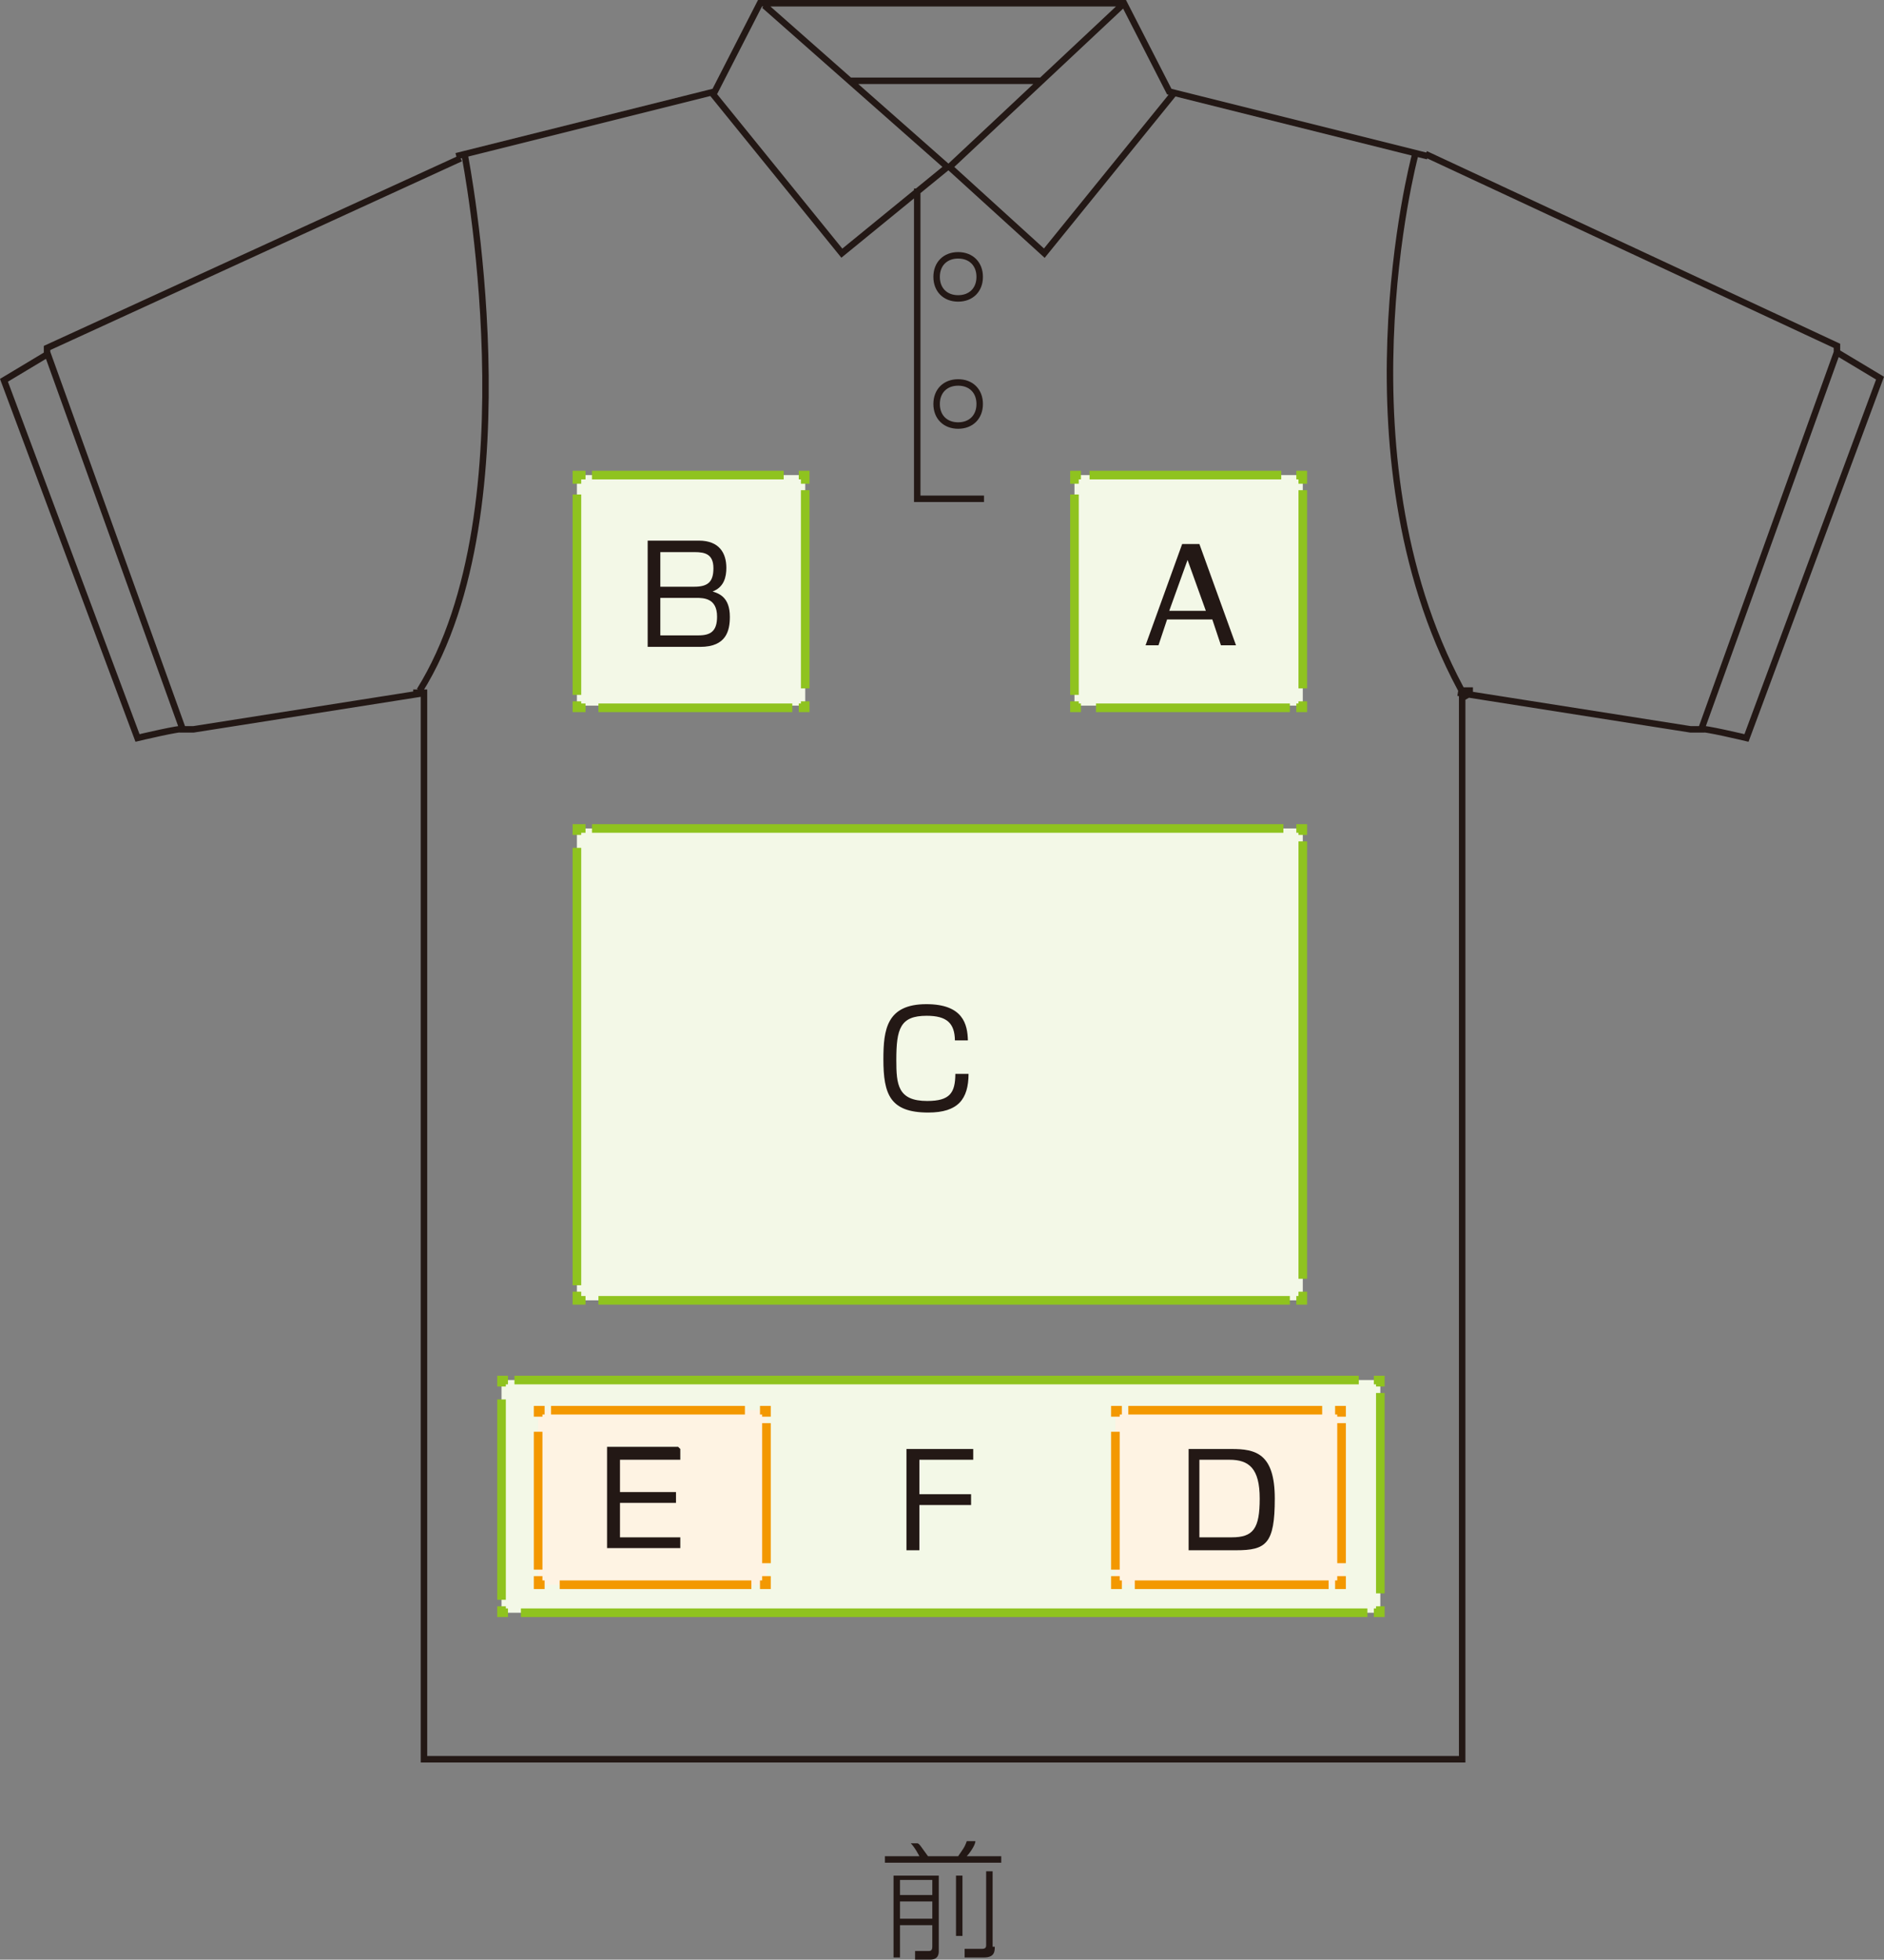 <?xml version="1.0" encoding="UTF-8"?>
<svg id="_レイヤー_2" xmlns="http://www.w3.org/2000/svg" viewBox="0 0 87.468 90.95">
  <rect x="0" y="0" width="87.468" height="90.95" fill="#808080" stroke="none"/>
  <defs>
    <style>
      .cls-1 {
        fill: #fef3e3;
      }

      .cls-2 {
        fill: #231815;
      }

      .cls-3, .cls-4, .cls-5, .cls-6 {
        stroke-miterlimit: 10;
        stroke-width: .4px;
      }

      .cls-3, .cls-4, .cls-5, .cls-6, .cls-7 {
        fill: none;
      }

      .cls-3, .cls-5 {
        stroke: #f39800;
      }

      .cls-4, .cls-5 {
        stroke-dasharray: 0 0 0 0 0 0;
      }

      .cls-4, .cls-6 {
        stroke: #8fc31f;
      }

      .cls-8 {
        fill: #f3f8e7;
      }

      .cls-7 {
        stroke: #231815;
        stroke-width: .3px;
      }
    </style>
  </defs>
  <g id="_レイヤー_3">
    <g>
      <path class="cls-2" d="M42.684,86.15s-.2-.4-.4-.6h.3c.1,0,.2.2.5.6h1.4c.2-.3.3-.4.4-.7h.4c0,.2-.3.6-.4.7h1.6v.3h-5.4v-.3h1.7-.1ZM43.584,87.05v3.5c0,.1,0,.4-.4.4h-.7v-.4h.6c.1,0,.2,0,.2-.2v-1h-1.5v1.5h-.3v-3.8h2.1ZM43.284,87.25h-1.5v.7h1.5v-.7ZM43.284,88.25h-1.5v.8h1.5v-.8ZM44.684,87.05v2.8h-.3v-2.8h.3ZM46.184,90.35c0,.2,0,.5-.5.5h-.9v-.4h.8c.2,0,.2-.1.2-.2v-3.4h.3v3.5h.1Z"/>
      <path class="cls-7" d="M68.084,32.45c-6.2-10.9-2.4-25.2-2.4-25.2M19.484,32.05c5.3-8.5,2.1-24.8,2.1-24.8M35.484.25l8.5,7.5-4.9,4-6-7.4M52.084.25l-8,7.5,4.4,4,6-7.4M39.484,3.75h8.8M45.684,23.15h-3.1v-14.4M45.484,12.85c0,.6-.4,1-1,1s-1-.4-1-1,.4-1,1-1,1,.4,1,1M45.484,18.75c0,.6-.4,1-1,1s-1-.4-1-1,.4-1,1-1,1,.4,1,1M67.684,32.15l10.8,1.7h.5c0-.1,2.1.4,2.1.4l6.2-16.7-2-1.2v-.3l-19.1-8.9M43.684.15h8.5l2.1,4.1,12,3M85.284,16.35l-6.3,17.5M19.784,32.15l-10.8,1.7h-.5c0-.1-2.1.4-2.1.4L.184,17.65l2-1.2v-.3L21.384,7.35M19.184,32.15h.5v49.5h48.2v-49.6h.5M43.784.15h-8.5l-2.1,4.1-12,3M2.184,16.35l6.3,17.5"/>
      <g>
        <rect class="cls-8" x="26.784" y="38.45" width="33.7" height="21.9"/>
        <g>
          <polyline class="cls-6" points="26.784 59.95 26.784 60.35 27.184 60.35"/>
          <line class="cls-4" x1="27.784" y1="60.35" x2="59.884" y2="60.35"/>
          <polyline class="cls-6" points="60.184 60.35 60.484 60.35 60.484 59.95"/>
          <line class="cls-4" x1="60.484" y1="59.35" x2="60.484" y2="39.05"/>
          <polyline class="cls-6" points="60.484 38.75 60.484 38.45 60.184 38.45"/>
          <line class="cls-4" x1="59.584" y1="38.45" x2="27.484" y2="38.45"/>
          <polyline class="cls-6" points="27.184 38.45 26.784 38.45 26.784 38.75"/>
          <line class="cls-4" x1="26.784" y1="39.35" x2="26.784" y2="59.65"/>
        </g>
      </g>
      <g>
        <rect class="cls-8" x="23.284" y="64.05" width="40.8" height="10.8"/>
        <g>
          <polyline class="cls-6" points="23.284 74.55 23.284 74.85 23.584 74.85"/>
          <line class="cls-4" x1="24.184" y1="74.85" x2="63.484" y2="74.85"/>
          <polyline class="cls-6" points="63.784 74.85 64.084 74.85 64.084 74.55"/>
          <line class="cls-4" x1="64.084" y1="73.95" x2="64.084" y2="64.65"/>
          <polyline class="cls-6" points="64.084 64.35 64.084 64.05 63.784 64.05"/>
          <line class="cls-4" x1="63.084" y1="64.05" x2="23.884" y2="64.05"/>
          <polyline class="cls-6" points="23.584 64.05 23.284 64.05 23.284 64.35"/>
          <line class="cls-4" x1="23.284" y1="64.95" x2="23.284" y2="74.25"/>
        </g>
      </g>
      <g>
        <rect class="cls-1" x="24.984" y="65.45" width="10.6" height="8.1"/>
        <g>
          <polyline class="cls-3" points="24.984 73.15 24.984 73.55 25.284 73.55"/>
          <line class="cls-5" x1="25.984" y1="73.55" x2="34.884" y2="73.55"/>
          <polyline class="cls-3" points="35.284 73.55 35.584 73.55 35.584 73.15"/>
          <line class="cls-5" x1="35.584" y1="72.55" x2="35.584" y2="66.05"/>
          <polyline class="cls-3" points="35.584 65.75 35.584 65.45 35.284 65.45"/>
          <line class="cls-5" x1="34.584" y1="65.45" x2="25.584" y2="65.45"/>
          <polyline class="cls-3" points="25.284 65.45 24.984 65.45 24.984 65.75"/>
          <line class="cls-5" x1="24.984" y1="66.45" x2="24.984" y2="72.85"/>
        </g>
      </g>
      <g>
        <rect class="cls-1" x="51.784" y="65.45" width="10.6" height="8.1"/>
        <g>
          <polyline class="cls-3" points="51.784 73.15 51.784 73.55 52.084 73.55"/>
          <line class="cls-5" x1="52.684" y1="73.55" x2="61.684" y2="73.55"/>
          <polyline class="cls-3" points="61.984 73.55 62.284 73.55 62.284 73.15"/>
          <line class="cls-5" x1="62.284" y1="72.55" x2="62.284" y2="66.05"/>
          <polyline class="cls-3" points="62.284 65.75 62.284 65.45 61.984 65.45"/>
          <line class="cls-5" x1="61.384" y1="65.45" x2="52.384" y2="65.45"/>
          <polyline class="cls-3" points="52.084 65.45 51.784 65.45 51.784 65.75"/>
          <line class="cls-5" x1="51.784" y1="66.45" x2="51.784" y2="72.85"/>
        </g>
      </g>
      <path class="cls-2" d="M45.184,67.25v.5h-2.5v1.6h2.4v.5h-2.4v2.1h-.6v-4.7h3.1Z"/>
      <g>
        <g>
          <rect class="cls-8" x="49.884" y="22.05" width="10.6" height="10.7"/>
          <g>
            <polyline class="cls-6" points="49.884 32.55 49.884 32.85 50.184 32.85"/>
            <line class="cls-4" x1="50.884" y1="32.85" x2="59.884" y2="32.85"/>
            <polyline class="cls-6" points="60.184 32.85 60.484 32.85 60.484 32.55"/>
            <line class="cls-4" x1="60.484" y1="31.95" x2="60.484" y2="22.75"/>
            <polyline class="cls-6" points="60.484 22.45 60.484 22.05 60.184 22.05"/>
            <line class="cls-4" x1="59.484" y1="22.05" x2="50.584" y2="22.05"/>
            <polyline class="cls-6" points="50.184 22.05 49.884 22.05 49.884 22.45"/>
            <line class="cls-4" x1="49.884" y1="22.95" x2="49.884" y2="32.25"/>
          </g>
        </g>
        <path class="cls-2" d="M57.284,29.95h-.6l-.4-1.2h-2.1l-.4,1.2h-.6l1.7-4.7h.8l1.7,4.7h-.1ZM55.184,25.85l-.9,2.5h1.7l-.9-2.5h.1Z"/>
      </g>
      <g>
        <rect class="cls-8" x="26.784" y="22.05" width="10.6" height="10.7"/>
        <g>
          <polyline class="cls-6" points="26.784 32.55 26.784 32.85 27.184 32.85"/>
          <line class="cls-4" x1="27.784" y1="32.85" x2="36.784" y2="32.85"/>
          <polyline class="cls-6" points="37.084 32.85 37.384 32.85 37.384 32.55"/>
          <line class="cls-4" x1="37.384" y1="31.95" x2="37.384" y2="22.75"/>
          <polyline class="cls-6" points="37.384 22.45 37.384 22.05 37.084 22.05"/>
          <line class="cls-4" x1="36.384" y1="22.05" x2="27.484" y2="22.05"/>
          <polyline class="cls-6" points="27.184 22.05 26.784 22.05 26.784 22.45"/>
          <line class="cls-4" x1="26.784" y1="22.95" x2="26.784" y2="32.25"/>
        </g>
      </g>
      <path class="cls-2" d="M31.584,67.25v.5h-2.8v1.5h2.6v.5h-2.6v1.6h2.8v.5h-3.4v-4.7h3.3l.1.1Z"/>
      <path class="cls-2" d="M57.184,67.25c1.1,0,2,.2,2,2.3s-.4,2.4-1.8,2.4h-2.2v-4.7s2,0,2-0ZM55.684,67.75v3.6h1.5c1,0,1.3-.4,1.3-1.8s-.5-1.8-1.4-1.8c0,0-1.4,0-1.4 0Z"/>
      <path class="cls-2" d="M44.334,48.289c-.012-.801-.375-1.145-1.313-1.145-1.232,0-1.408.607-1.408,2.058,0,1.126.062,1.896,1.433,1.896,1.057,0,1.301-.375,1.308-1.258h.613c-.006,1.17-.482,1.795-1.871,1.795-1.771,0-2.083-.844-2.083-2.471,0-1.376.15-2.559,1.996-2.559,1.708,0,1.908.938,1.927,1.683h-.601Z"/>
    </g>
  </g>
  <path class="cls-2" d="M32.446,25.092c.951,0,1.276.582,1.276,1.264,0,.407-.1.895-.638,1.095.288.094.801.256.801,1.176,0,.65-.169,1.395-1.376,1.395h-2.44v-4.93h2.377ZM30.657,25.623v1.608h1.57c.613,0,.895-.2.895-.857,0-.65-.382-.75-.87-.75h-1.595ZM30.657,27.75v1.739h1.771c.557,0,.863-.188.863-.87,0-.863-.626-.87-.976-.87h-1.658Z"/>
</svg>